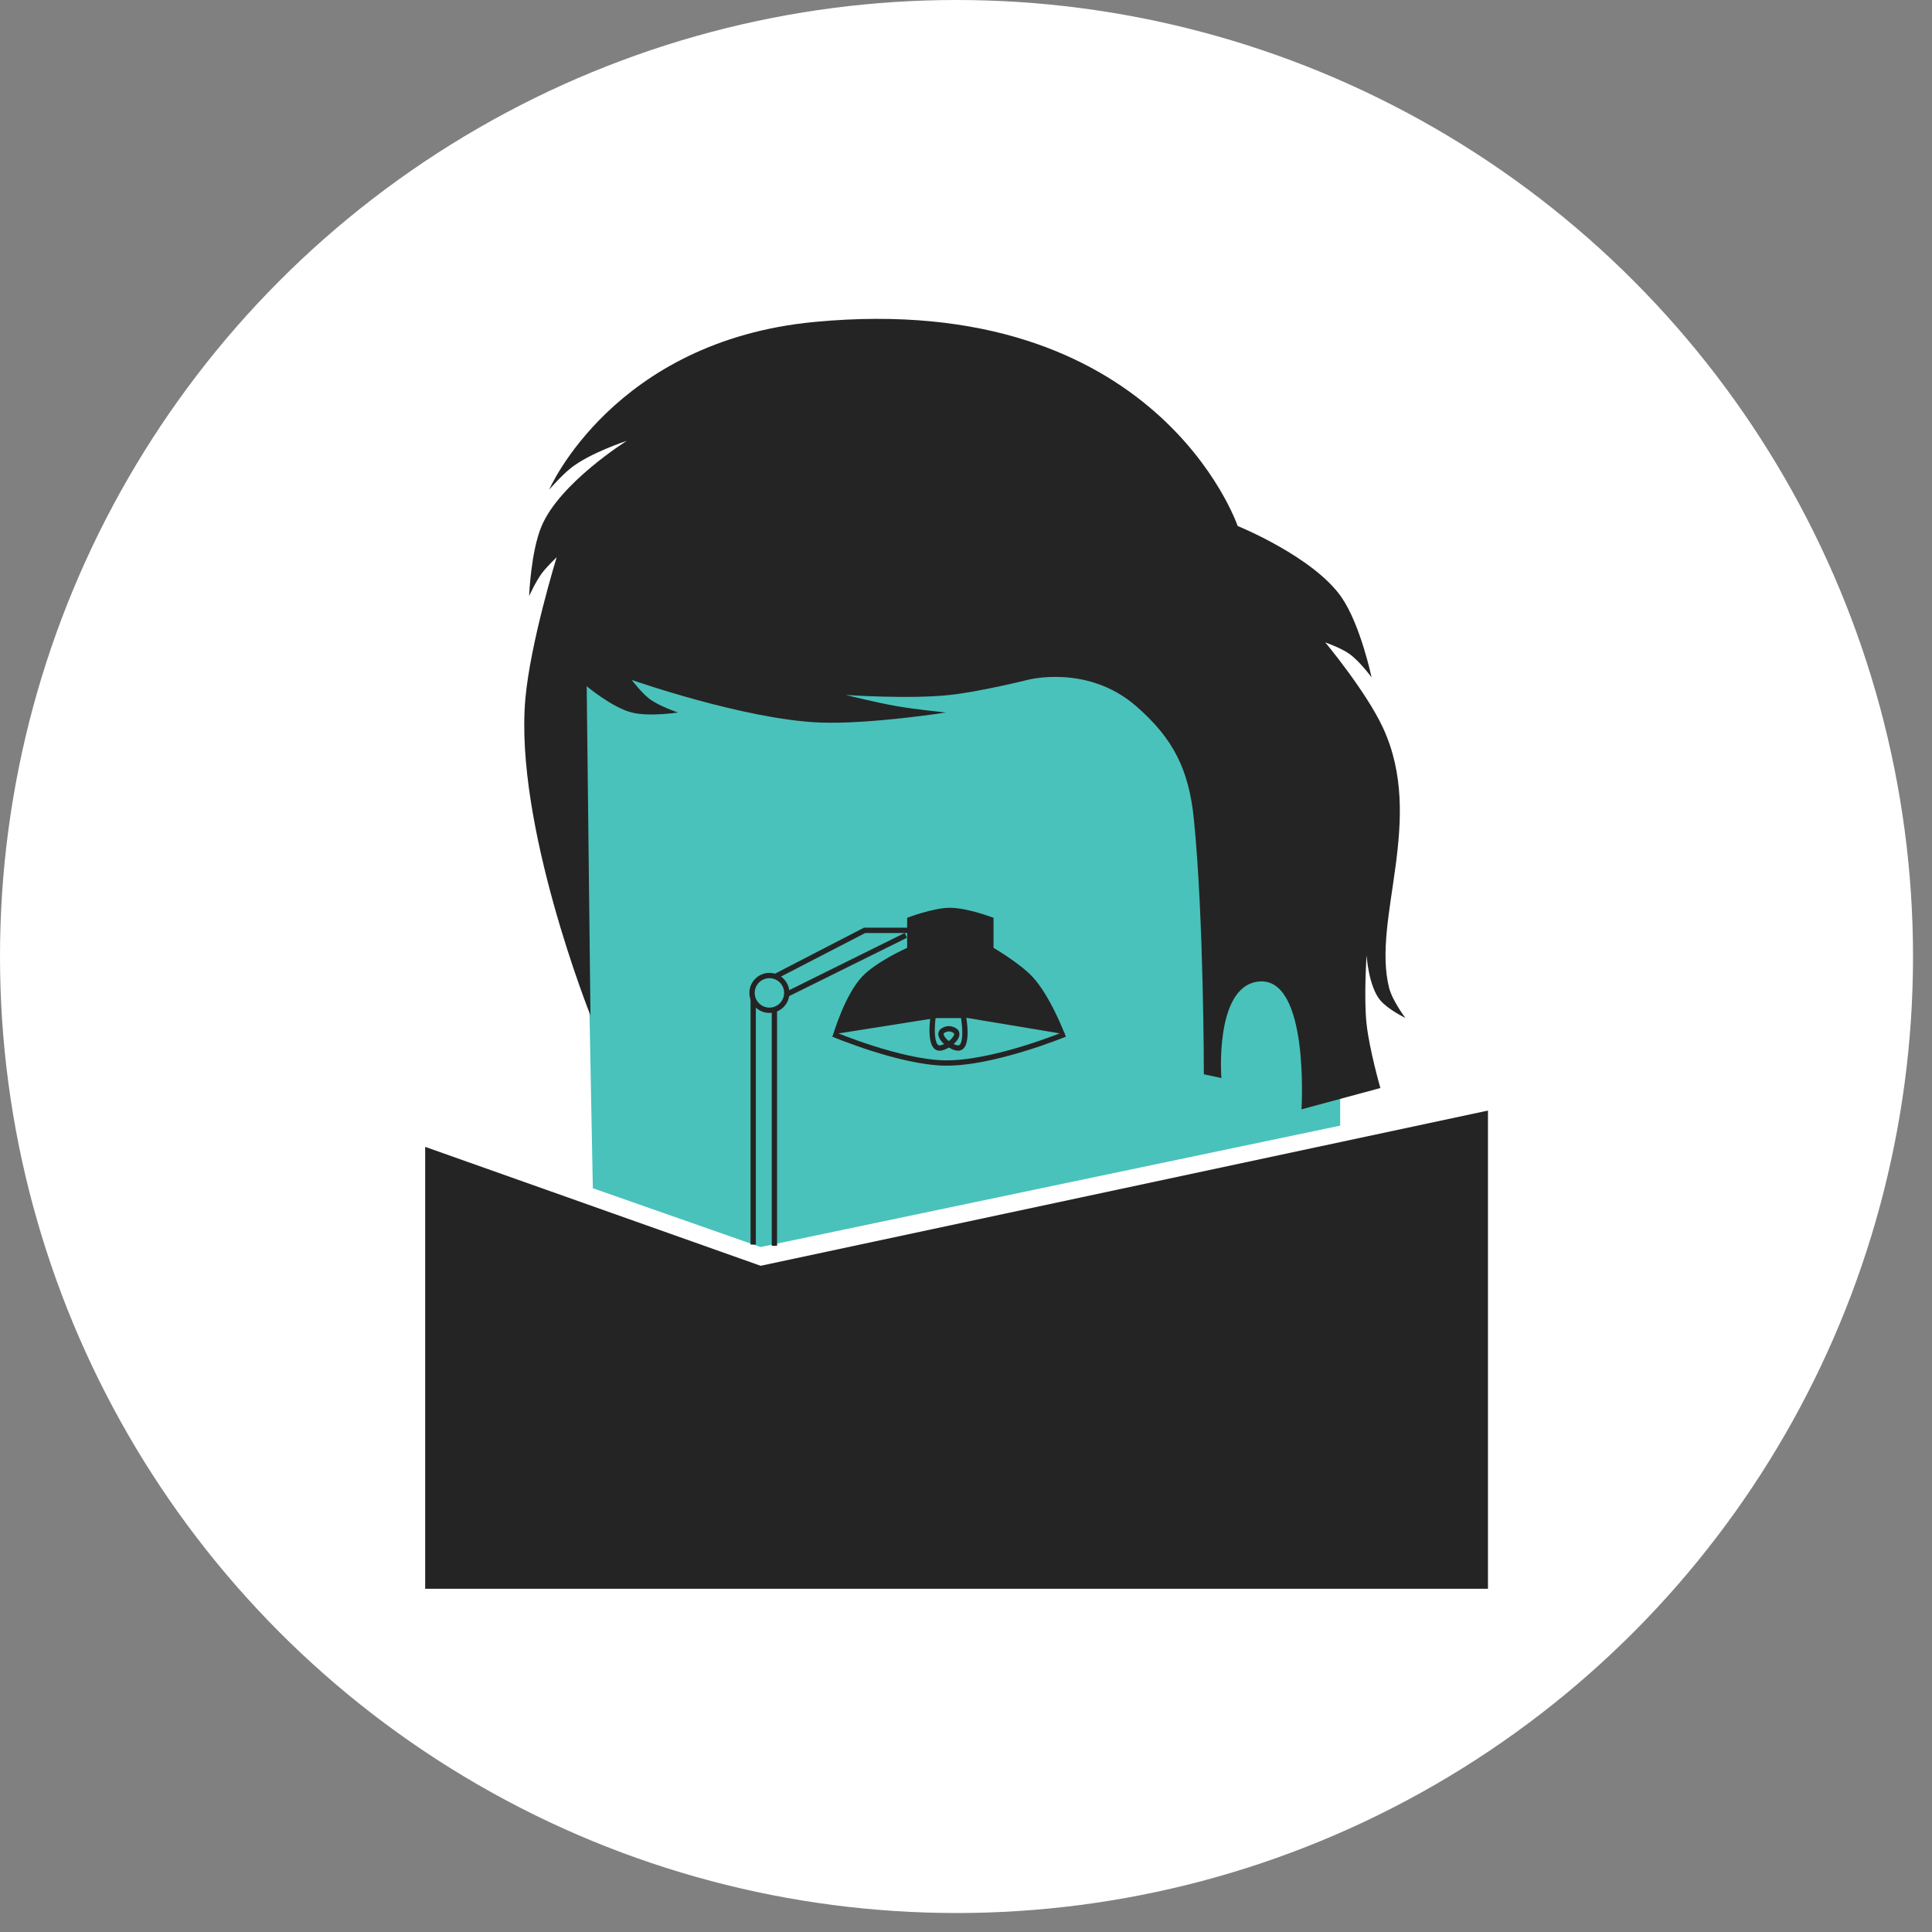 <?xml version="1.0" encoding="UTF-8"?> <svg xmlns="http://www.w3.org/2000/svg" width="101" height="101" viewBox="0 0 101 101" fill="none"><rect x="0" y="0" width="101" height="101" fill="#808080" stroke="none"/> <circle cx="50.004" cy="50.004" r="50.004" fill="white"></circle> <path d="M39.765 66.172L22.227 59.955V83.056H77.787V58.058L39.765 66.172Z" fill="#242424"></path> <path d="M30.469 34.631L30.992 62.117L39.761 65.192L70.061 58.845V56.292L64.891 40.979L56.776 33.06L30.469 34.631Z" fill="#49C2BB"></path> <path d="M27.465 36.528C26.88 43.103 30.868 53.084 30.868 53.084L30.671 35.873C30.671 35.873 31.995 36.986 33.027 37.248C33.944 37.48 35.449 37.248 35.449 37.248C35.449 37.248 34.461 36.924 33.944 36.528C33.527 36.209 33.027 35.546 33.027 35.546C33.027 35.546 38.916 37.611 42.844 37.771C45.431 37.876 49.453 37.248 49.453 37.248C49.453 37.248 47.891 37.091 46.901 36.92C45.844 36.738 44.218 36.331 44.218 36.331C44.218 36.331 47.541 36.561 49.65 36.331C51.254 36.156 53.707 35.546 53.707 35.546C53.707 35.546 56.848 34.695 59.4 36.92C61.347 38.618 62.151 40.24 62.411 42.81C62.934 47.98 62.934 56.16 62.934 56.16L63.85 56.356C63.85 56.356 63.483 51.622 65.748 51.318C68.476 50.951 68.039 57.993 68.039 57.993L72.162 56.88C72.162 56.88 71.587 54.868 71.442 53.542C71.289 52.145 71.442 49.943 71.442 49.943C71.442 49.943 71.541 51.564 72.162 52.299C72.564 52.776 73.47 53.215 73.47 53.215C73.47 53.215 72.792 52.321 72.62 51.645C71.704 48.045 74.538 42.852 72.292 38.033C71.406 36.131 69.282 33.583 69.282 33.583C69.282 33.583 70.084 33.865 70.525 34.172C71.075 34.553 71.704 35.415 71.704 35.415C71.704 35.415 71.125 32.665 70.133 31.227C68.672 29.108 64.701 27.497 64.701 27.497C64.701 27.497 60.513 15.128 42.582 16.83C32.069 17.827 28.708 25.599 28.708 25.599C28.708 25.599 29.342 24.872 29.821 24.486C30.817 23.683 32.766 23.047 32.766 23.047C32.766 23.047 29.274 25.234 28.316 27.497C27.748 28.835 27.661 31.161 27.661 31.161C27.661 31.161 28.003 30.407 28.316 29.983C28.584 29.619 29.101 29.133 29.101 29.133C29.101 29.133 27.727 33.581 27.465 36.528Z" fill="#242424"></path> <path d="M39.375 65.062V51.646L45.199 48.636H47.817" stroke="#242424" stroke-width="0.278"></path> <path d="M40.484 65.127V52.3L47.356 48.898" stroke="#242424" stroke-width="0.278"></path> <path d="M47.424 49.551V47.981C47.424 47.981 48.756 47.463 49.649 47.457C50.566 47.451 51.939 47.981 51.939 47.981V49.551C51.939 49.551 53.291 50.339 53.968 51.056C54.895 52.038 55.669 54.067 55.669 54.067L49.779 53.085L43.562 54.067C43.562 54.067 44.164 52.011 45.068 51.056C45.819 50.264 47.424 49.551 47.424 49.551Z" fill="#242424"></path> <path d="M43.562 54.065C43.562 54.065 47.038 55.529 49.387 55.571C51.909 55.615 55.669 54.065 55.669 54.065" stroke="#242424" stroke-width="0.278"></path> <path d="M48.788 53.083C48.788 53.083 48.509 54.904 49.181 54.785C49.629 54.705 50.294 54.096 49.9 53.868C49.701 53.753 49.511 53.753 49.311 53.868C48.917 54.096 49.583 54.709 50.031 54.785C50.698 54.897 50.358 53.083 50.358 53.083H48.788Z" stroke="#242424" stroke-width="0.278"></path> <circle cx="40.223" cy="51.906" r="0.908" fill="#49C2BB" stroke="#242424" stroke-width="0.278"></circle> </svg> 